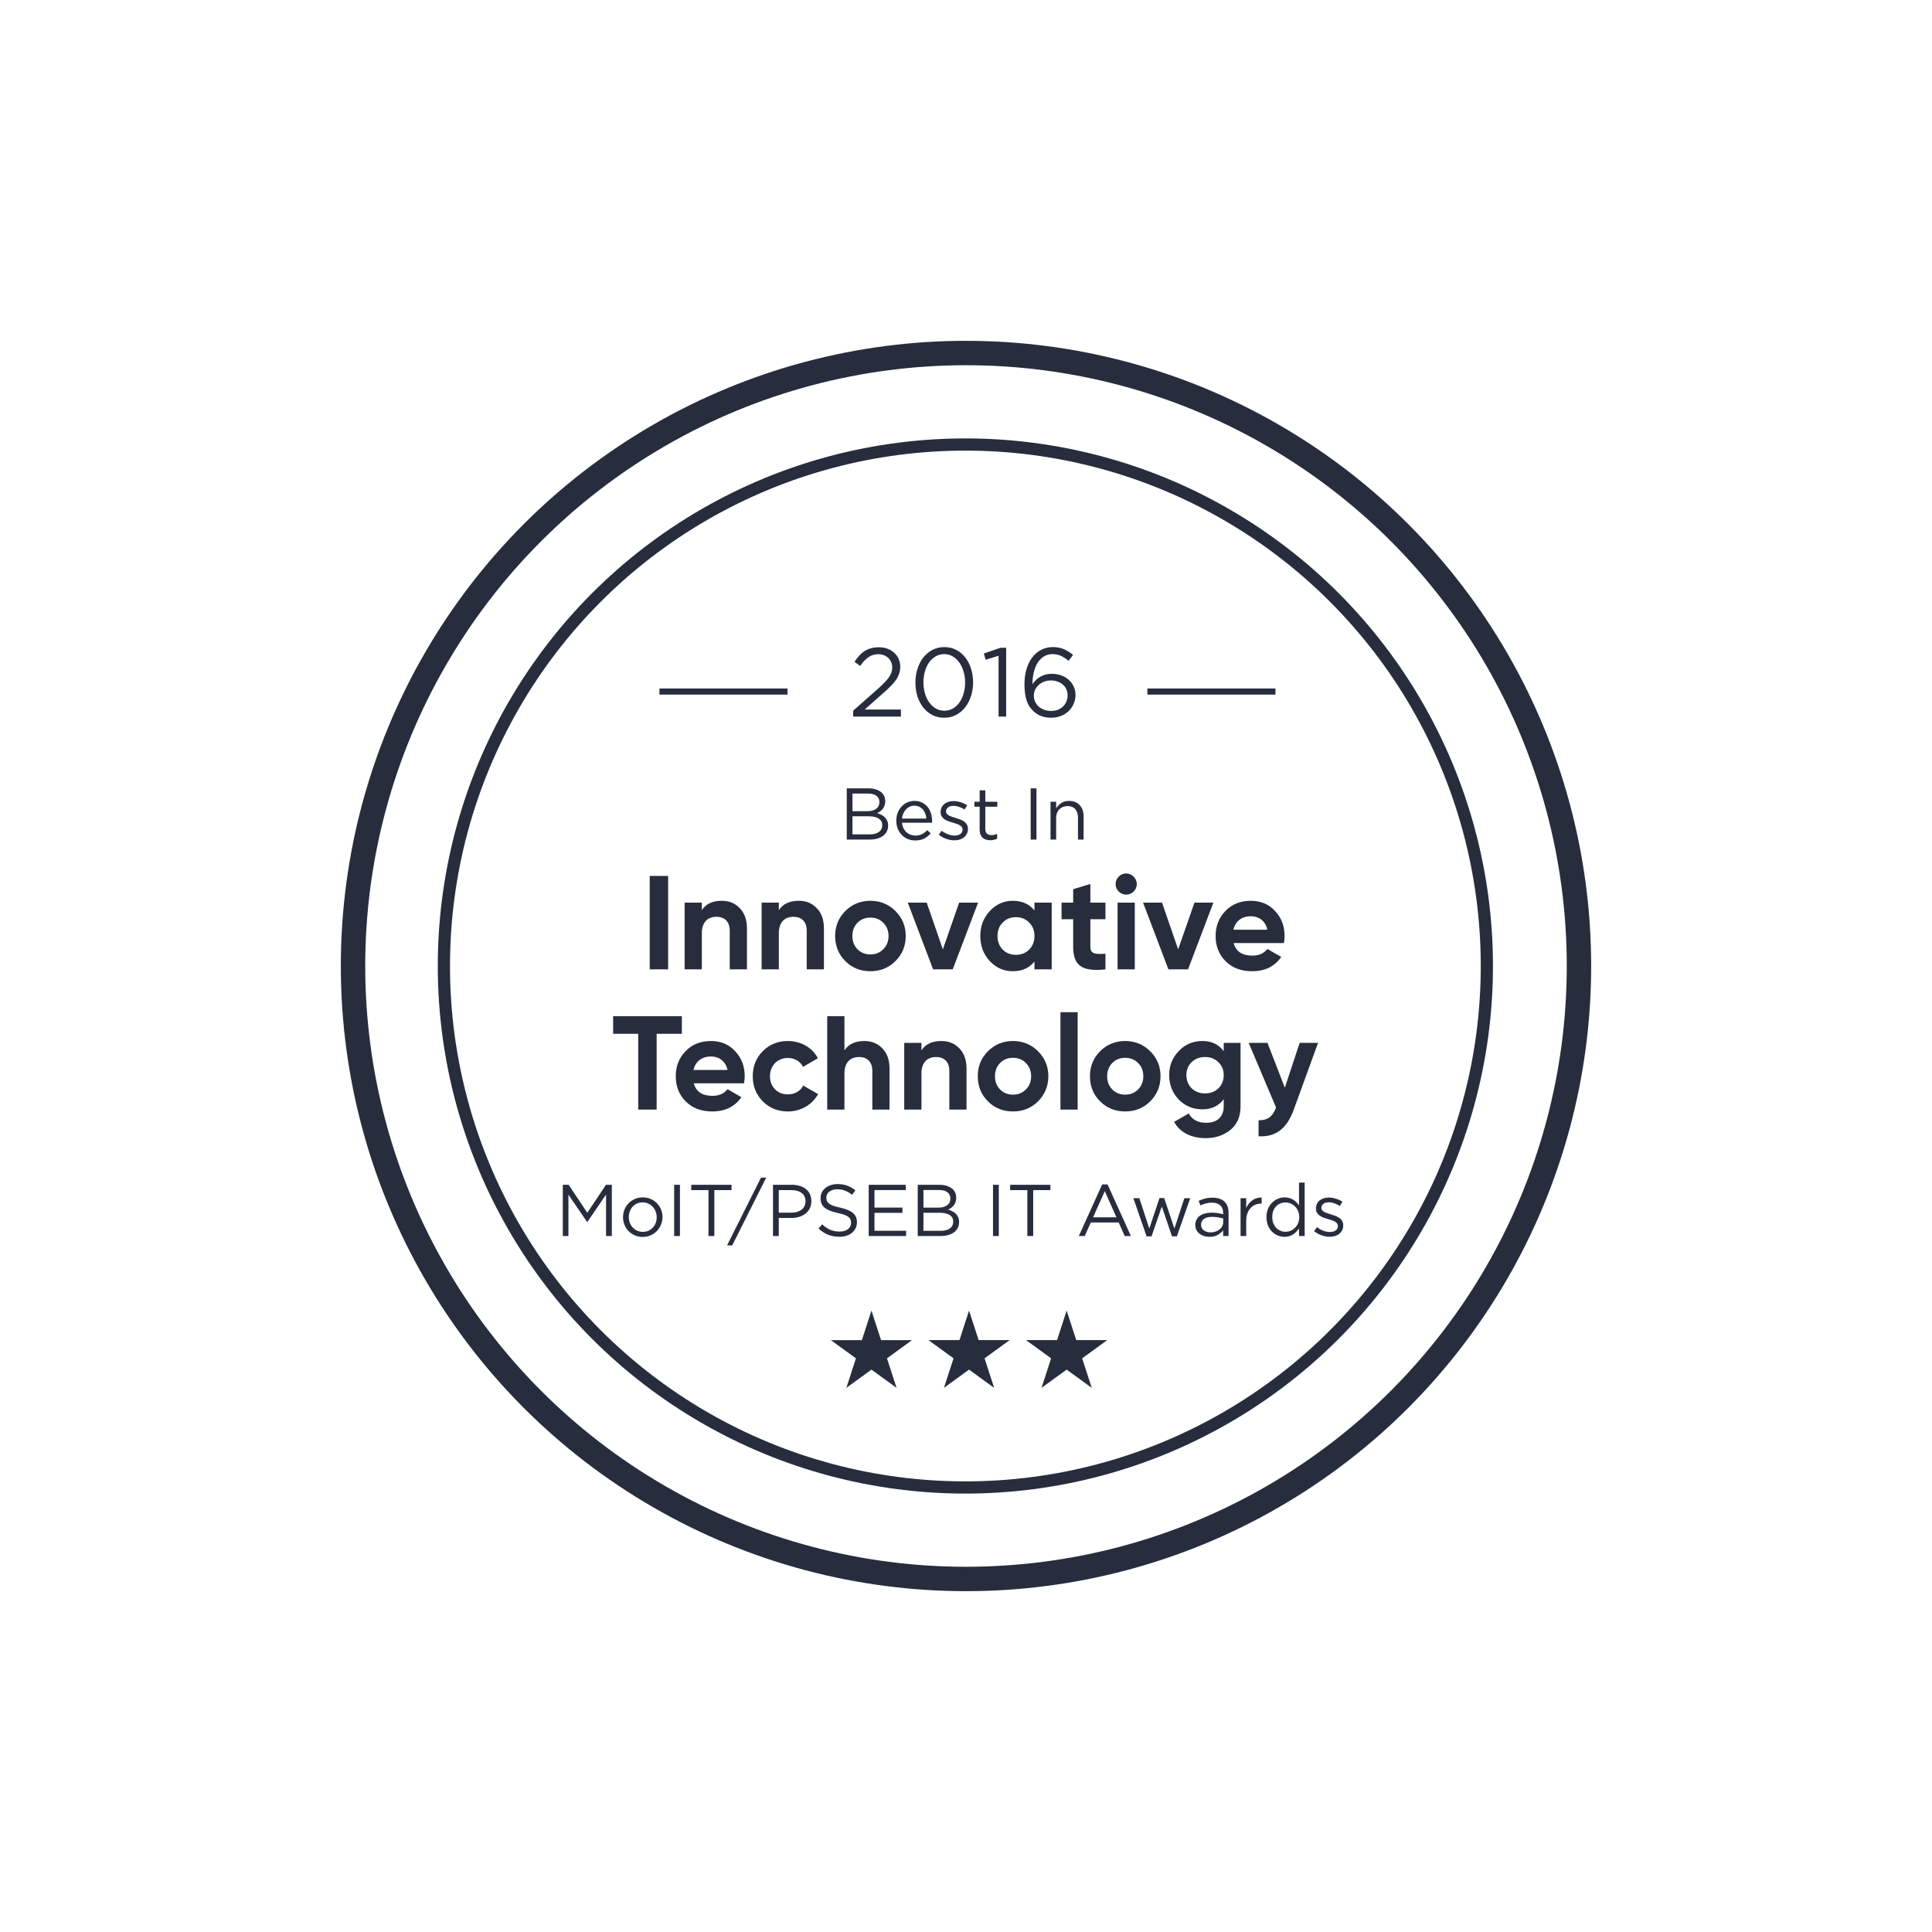 <?xml version="1.0" encoding="UTF-8"?>
<svg xmlns="http://www.w3.org/2000/svg" width="248" height="248" viewBox="0 0 248 248" fill="none">
  <g filter="url(#filter0_d_2764_822)">
    <rect width="200" height="200" transform="translate(24 20)" fill="white"></rect>
    <circle cx="124" cy="120" r="78.684" stroke="#272D3D" stroke-width="3.132"></circle>
    <circle cx="123.92" cy="120" r="66.94" stroke="#272D3D" stroke-width="1.566"></circle>
    <path d="M112.765 79.977C112.999 79.977 113.224 80.019 113.441 80.102C113.658 80.177 113.846 80.29 114.005 80.441C114.164 80.582 114.289 80.758 114.381 80.967C114.481 81.167 114.531 81.397 114.531 81.656C114.531 81.873 114.498 82.086 114.431 82.294C114.372 82.495 114.268 82.704 114.118 82.921C113.976 83.13 113.788 83.355 113.554 83.597C113.32 83.84 113.036 84.111 112.702 84.412L109.52 87.218V87.982H115.646V87.08H110.998L113.341 85C113.725 84.666 114.055 84.361 114.331 84.086C114.606 83.802 114.836 83.531 115.02 83.272C115.203 83.004 115.337 82.737 115.42 82.47C115.512 82.203 115.558 81.906 115.558 81.581C115.558 81.221 115.491 80.891 115.358 80.591C115.224 80.282 115.036 80.019 114.794 79.802C114.552 79.576 114.264 79.401 113.93 79.275C113.604 79.15 113.241 79.088 112.84 79.088C112.456 79.088 112.109 79.129 111.8 79.213C111.499 79.296 111.224 79.418 110.973 79.576C110.731 79.735 110.506 79.931 110.297 80.165C110.088 80.399 109.884 80.662 109.683 80.954L110.41 81.48C110.76 80.987 111.115 80.616 111.474 80.365C111.834 80.106 112.264 79.977 112.765 79.977ZM124.911 83.585C124.911 82.967 124.823 82.386 124.648 81.844C124.481 81.292 124.235 80.812 123.909 80.403C123.592 79.985 123.203 79.66 122.744 79.426C122.293 79.184 121.788 79.063 121.228 79.063C120.66 79.063 120.147 79.184 119.687 79.426C119.228 79.668 118.836 79.998 118.51 80.415C118.193 80.825 117.946 81.305 117.771 81.856C117.595 82.407 117.508 82.992 117.508 83.61C117.508 84.228 117.591 84.812 117.758 85.364C117.934 85.906 118.18 86.387 118.497 86.804C118.823 87.213 119.211 87.539 119.662 87.781C120.122 88.015 120.635 88.132 121.203 88.132C121.763 88.132 122.272 88.011 122.731 87.769C123.191 87.527 123.579 87.201 123.896 86.792C124.222 86.374 124.473 85.89 124.648 85.338C124.823 84.787 124.911 84.203 124.911 83.585ZM123.884 83.61C123.884 84.094 123.821 84.558 123.696 85C123.579 85.435 123.404 85.819 123.17 86.153C122.944 86.478 122.665 86.742 122.331 86.942C122.005 87.134 121.637 87.23 121.228 87.23C120.819 87.23 120.447 87.134 120.113 86.942C119.779 86.742 119.495 86.474 119.262 86.14C119.028 85.806 118.848 85.418 118.723 84.975C118.598 84.533 118.535 84.069 118.535 83.585C118.535 83.1 118.598 82.641 118.723 82.207C118.848 81.764 119.023 81.38 119.249 81.054C119.483 80.72 119.763 80.457 120.088 80.265C120.422 80.065 120.794 79.965 121.203 79.965C121.612 79.965 121.98 80.065 122.306 80.265C122.64 80.466 122.924 80.733 123.157 81.067C123.391 81.401 123.571 81.789 123.696 82.232C123.821 82.666 123.884 83.126 123.884 83.61ZM126.289 79.889L126.527 80.691L128.18 80.177V87.982H129.157V79.15H128.431L126.289 79.889ZM137.743 80.065C137.359 79.747 136.962 79.501 136.553 79.326C136.144 79.15 135.676 79.063 135.15 79.063C134.574 79.063 134.06 79.188 133.609 79.438C133.158 79.681 132.774 80.019 132.457 80.453C132.148 80.879 131.91 81.384 131.743 81.969C131.584 82.545 131.505 83.167 131.505 83.835C131.505 84.286 131.53 84.687 131.58 85.038C131.63 85.38 131.701 85.685 131.793 85.952C131.885 86.22 131.997 86.458 132.131 86.666C132.273 86.875 132.432 87.067 132.607 87.243C132.883 87.518 133.213 87.735 133.597 87.894C133.989 88.053 134.428 88.132 134.912 88.132C135.355 88.132 135.768 88.061 136.152 87.919C136.536 87.769 136.866 87.564 137.142 87.305C137.426 87.046 137.647 86.737 137.806 86.378C137.973 86.019 138.056 85.627 138.056 85.201C138.056 84.791 137.973 84.42 137.806 84.086C137.647 83.752 137.43 83.468 137.154 83.234C136.879 82.992 136.557 82.808 136.19 82.683C135.822 82.558 135.434 82.495 135.025 82.495C134.707 82.495 134.419 82.532 134.16 82.608C133.91 82.683 133.68 82.783 133.471 82.908C133.271 83.025 133.091 83.167 132.933 83.334C132.782 83.493 132.649 83.66 132.532 83.835C132.532 83.267 132.59 82.75 132.707 82.282C132.824 81.806 132.991 81.397 133.208 81.054C133.434 80.712 133.705 80.445 134.023 80.253C134.34 80.061 134.699 79.965 135.1 79.965C135.501 79.965 135.864 80.04 136.19 80.19C136.515 80.34 136.841 80.553 137.167 80.829L137.743 80.065ZM137.042 85.238C137.042 85.522 136.991 85.79 136.891 86.04C136.791 86.282 136.649 86.495 136.465 86.679C136.282 86.854 136.06 86.996 135.801 87.105C135.543 87.205 135.25 87.255 134.925 87.255C134.599 87.255 134.298 87.205 134.023 87.105C133.755 87.005 133.522 86.867 133.321 86.691C133.129 86.516 132.979 86.307 132.87 86.065C132.762 85.823 132.707 85.56 132.707 85.276C132.707 85.025 132.757 84.787 132.858 84.562C132.966 84.328 133.117 84.123 133.309 83.948C133.501 83.764 133.73 83.618 133.998 83.51C134.273 83.401 134.574 83.347 134.899 83.347C135.217 83.347 135.505 83.397 135.764 83.497C136.031 83.589 136.257 83.718 136.44 83.885C136.632 84.052 136.779 84.253 136.879 84.487C136.987 84.712 137.042 84.963 137.042 85.238Z" fill="#272D3D"></path>
    <line x1="147.283" y1="84.768" x2="163.725" y2="84.768" stroke="#272D3D" stroke-width="0.783"></line>
    <line x1="84.648" y1="84.768" x2="101.089" y2="84.768" stroke="#272D3D" stroke-width="0.783"></line>
    <path d="M83.401 120.431H85.764V108.443H83.401V120.431ZM92.642 111.629C91.477 111.629 90.621 112.022 90.09 112.827V111.868H87.881V120.431H90.09V115.807C90.09 114.386 90.827 113.684 91.974 113.684C93.002 113.684 93.67 114.3 93.67 115.448V120.431H95.879V115.174C95.879 114.06 95.571 113.204 94.954 112.571C94.355 111.937 93.584 111.629 92.642 111.629ZM102.526 111.629C101.362 111.629 100.506 112.022 99.975 112.827V111.868H97.765V120.431H99.975V115.807C99.975 114.386 100.711 113.684 101.859 113.684C102.886 113.684 103.554 114.3 103.554 115.448V120.431H105.763V115.174C105.763 114.06 105.455 113.204 104.839 112.571C104.239 111.937 103.468 111.629 102.526 111.629ZM114.946 119.37C115.819 118.496 116.264 117.417 116.264 116.15C116.264 114.883 115.819 113.821 114.946 112.947C114.072 112.074 112.993 111.629 111.726 111.629C110.458 111.629 109.38 112.074 108.506 112.947C107.633 113.821 107.204 114.883 107.204 116.15C107.204 117.417 107.633 118.496 108.506 119.37C109.38 120.243 110.458 120.671 111.726 120.671C112.993 120.671 114.072 120.243 114.946 119.37ZM110.065 117.845C109.636 117.4 109.414 116.835 109.414 116.15C109.414 115.465 109.636 114.9 110.065 114.454C110.51 114.009 111.058 113.786 111.726 113.786C112.394 113.786 112.942 114.009 113.387 114.454C113.832 114.9 114.055 115.465 114.055 116.15C114.055 116.835 113.832 117.4 113.387 117.845C112.942 118.291 112.394 118.513 111.726 118.513C111.058 118.513 110.51 118.291 110.065 117.845ZM121.029 117.863L118.957 111.868H116.525L119.779 120.431H122.297L125.551 111.868H123.119L121.029 117.863ZM132.789 112.879C132.121 112.04 131.197 111.629 129.998 111.629C128.85 111.629 127.874 112.074 127.052 112.947C126.247 113.821 125.836 114.883 125.836 116.15C125.836 117.417 126.247 118.496 127.052 119.37C127.874 120.243 128.85 120.671 129.998 120.671C131.197 120.671 132.121 120.26 132.789 119.421V120.431H134.999V111.868H132.789V112.879ZM128.713 117.897C128.268 117.434 128.045 116.852 128.045 116.15C128.045 115.448 128.268 114.865 128.713 114.42C129.159 113.958 129.724 113.735 130.409 113.735C131.094 113.735 131.659 113.958 132.104 114.42C132.567 114.865 132.789 115.448 132.789 116.15C132.789 116.852 132.567 117.434 132.104 117.897C131.659 118.342 131.094 118.565 130.409 118.565C129.724 118.565 129.159 118.342 128.713 117.897ZM141.9 111.868H139.965V109.471L137.756 110.139V111.868H136.266V113.992H137.756V117.554C137.756 119.901 138.869 120.774 141.9 120.431V118.428C140.633 118.496 139.965 118.479 139.965 117.554V113.992H141.9V111.868ZM144.554 110.841C145.307 110.841 145.924 110.224 145.924 109.488C145.924 108.751 145.307 108.118 144.554 108.118C143.817 108.118 143.201 108.751 143.201 109.488C143.201 110.224 143.817 110.841 144.554 110.841ZM145.667 120.431V111.868H143.458V120.431H145.667ZM151.234 117.863L149.162 111.868H146.73L149.984 120.431H152.502L155.756 111.868H153.324L151.234 117.863ZM164.81 117.058C164.861 116.732 164.896 116.441 164.896 116.15C164.896 114.865 164.485 113.804 163.662 112.93C162.858 112.057 161.813 111.629 160.563 111.629C159.244 111.629 158.148 112.057 157.309 112.93C156.469 113.786 156.041 114.865 156.041 116.15C156.041 117.452 156.469 118.53 157.326 119.387C158.182 120.243 159.312 120.671 160.734 120.671C162.378 120.671 163.628 120.055 164.467 118.839L162.686 117.811C162.258 118.376 161.607 118.667 160.768 118.667C159.449 118.667 158.644 118.137 158.353 117.058H164.81ZM158.319 115.345C158.576 114.249 159.381 113.615 160.563 113.615C161.573 113.615 162.429 114.18 162.686 115.345H158.319ZM78.706 126.443V128.704H81.925V138.431H84.289V128.704H87.526V126.443H78.706ZM95.51 135.058C95.562 134.732 95.596 134.441 95.596 134.15C95.596 132.865 95.185 131.804 94.363 130.93C93.558 130.057 92.513 129.629 91.263 129.629C89.944 129.629 88.848 130.057 88.009 130.93C87.17 131.786 86.742 132.865 86.742 134.15C86.742 135.452 87.17 136.53 88.026 137.387C88.882 138.243 90.013 138.671 91.434 138.671C93.078 138.671 94.329 138.055 95.168 136.839L93.387 135.811C92.958 136.376 92.308 136.667 91.468 136.667C90.15 136.667 89.345 136.137 89.054 135.058H95.51ZM89.019 133.345C89.276 132.249 90.081 131.615 91.263 131.615C92.273 131.615 93.13 132.18 93.387 133.345H89.019ZM101.147 138.671C102.809 138.671 104.264 137.798 105.018 136.445L103.1 135.349C102.757 136.051 102.021 136.479 101.13 136.479C100.462 136.479 99.914 136.256 99.486 135.828C99.058 135.383 98.835 134.818 98.835 134.15C98.835 132.78 99.811 131.804 101.13 131.804C102.004 131.804 102.74 132.249 103.083 132.951L104.984 131.838C104.281 130.485 102.809 129.629 101.147 129.629C99.863 129.629 98.784 130.057 97.91 130.93C97.054 131.804 96.626 132.865 96.626 134.15C96.626 135.434 97.054 136.496 97.91 137.37C98.784 138.243 99.863 138.671 101.147 138.671ZM110.947 129.629C109.783 129.629 108.927 130.022 108.396 130.827V126.443H106.186V138.431H108.396V133.807C108.396 132.386 109.132 131.684 110.28 131.684C111.307 131.684 111.975 132.3 111.975 133.448V138.431H114.184V133.174C114.184 132.06 113.876 131.204 113.26 130.571C112.66 129.937 111.889 129.629 110.947 129.629ZM120.832 129.629C119.667 129.629 118.811 130.022 118.28 130.827V129.868H116.071V138.431H118.28V133.807C118.28 132.386 119.016 131.684 120.164 131.684C121.192 131.684 121.859 132.3 121.859 133.448V138.431H124.069V133.174C124.069 132.06 123.76 131.204 123.144 130.571C122.545 129.937 121.774 129.629 120.832 129.629ZM133.251 137.37C134.124 136.496 134.57 135.417 134.57 134.15C134.57 132.883 134.124 131.821 133.251 130.947C132.378 130.074 131.299 129.629 130.031 129.629C128.764 129.629 127.685 130.074 126.812 130.947C125.938 131.821 125.51 132.883 125.51 134.15C125.51 135.417 125.938 136.496 126.812 137.37C127.685 138.243 128.764 138.671 130.031 138.671C131.299 138.671 132.378 138.243 133.251 137.37ZM128.37 135.845C127.942 135.4 127.719 134.835 127.719 134.15C127.719 133.465 127.942 132.9 128.37 132.454C128.815 132.009 129.363 131.786 130.031 131.786C130.699 131.786 131.247 132.009 131.693 132.454C132.138 132.9 132.36 133.465 132.36 134.15C132.36 134.835 132.138 135.4 131.693 135.845C131.247 136.291 130.699 136.513 130.031 136.513C129.363 136.513 128.815 136.291 128.37 135.845ZM138.333 138.431V125.929H136.124V138.431H138.333ZM147.651 137.37C148.525 136.496 148.97 135.417 148.97 134.15C148.97 132.883 148.525 131.821 147.651 130.947C146.778 130.074 145.699 129.629 144.431 129.629C143.164 129.629 142.085 130.074 141.212 130.947C140.338 131.821 139.91 132.883 139.91 134.15C139.91 135.417 140.338 136.496 141.212 137.37C142.085 138.243 143.164 138.671 144.431 138.671C145.699 138.671 146.778 138.243 147.651 137.37ZM142.77 135.845C142.342 135.4 142.119 134.835 142.119 134.15C142.119 133.465 142.342 132.9 142.77 132.454C143.215 132.009 143.763 131.786 144.431 131.786C145.099 131.786 145.647 132.009 146.093 132.454C146.538 132.9 146.761 133.465 146.761 134.15C146.761 134.835 146.538 135.4 146.093 135.845C145.647 136.291 145.099 136.513 144.431 136.513C143.763 136.513 143.215 136.291 142.77 135.845ZM157.083 130.93C156.433 130.057 155.525 129.629 154.343 129.629C153.144 129.629 152.134 130.057 151.312 130.913C150.49 131.769 150.079 132.797 150.079 134.013C150.079 135.229 150.49 136.274 151.295 137.13C152.117 137.969 153.127 138.397 154.343 138.397C155.525 138.397 156.433 137.969 157.083 137.096V138.02C157.083 139.373 156.227 140.127 154.84 140.127C153.778 140.127 153.025 139.733 152.596 138.928L150.712 140.007C151.466 141.377 152.922 142.097 154.771 142.097C156.004 142.097 157.049 141.754 157.923 141.052C158.796 140.35 159.241 139.339 159.241 138.02V129.868H157.083V130.93ZM157.083 134.013C157.083 135.383 156.073 136.359 154.686 136.359C153.299 136.359 152.288 135.383 152.288 134.013C152.288 133.345 152.511 132.78 152.956 132.352C153.418 131.906 153.984 131.684 154.686 131.684C155.388 131.684 155.953 131.906 156.398 132.352C156.861 132.78 157.083 133.345 157.083 134.013ZM164.927 135.623L162.7 129.868H160.286L163.797 138.157C163.386 139.322 162.735 139.819 161.553 139.802V141.857C163.745 141.977 165.184 140.898 166.074 138.431L169.191 129.868H166.828L164.927 135.623Z" fill="#272D3D"></path>
    <path d="M77.794 149.335V154.662H78.537V148.086H77.785L75.389 151.675L72.993 148.086H72.242V154.662H72.965V149.345L75.361 152.858H75.398L77.794 149.335ZM85.04 152.229C85.04 151.884 84.977 151.559 84.852 151.252C84.726 150.945 84.551 150.679 84.325 150.453C84.1 150.221 83.831 150.04 83.517 149.908C83.21 149.77 82.876 149.702 82.512 149.702C82.143 149.702 81.801 149.77 81.488 149.908C81.181 150.04 80.915 150.221 80.689 150.453C80.464 150.685 80.289 150.957 80.163 151.271C80.038 151.577 79.975 151.903 79.975 152.248C79.975 152.592 80.038 152.918 80.163 153.225C80.289 153.532 80.464 153.801 80.689 154.033C80.915 154.258 81.181 154.44 81.488 154.578C81.795 154.709 82.13 154.775 82.493 154.775C82.857 154.775 83.195 154.709 83.508 154.578C83.821 154.44 84.091 154.255 84.316 154.023C84.541 153.792 84.717 153.522 84.842 153.215C84.974 152.902 85.04 152.573 85.04 152.229ZM84.297 152.248C84.297 152.511 84.253 152.758 84.166 152.99C84.078 153.215 83.956 153.413 83.799 153.582C83.643 153.751 83.455 153.886 83.236 153.986C83.016 154.08 82.775 154.127 82.512 154.127C82.255 154.127 82.017 154.077 81.798 153.976C81.579 153.876 81.388 153.741 81.225 153.572C81.069 153.403 80.943 153.203 80.849 152.971C80.761 152.739 80.718 152.492 80.718 152.229C80.718 151.966 80.761 151.722 80.849 151.496C80.937 151.264 81.056 151.064 81.206 150.895C81.363 150.719 81.551 150.585 81.77 150.491C81.989 150.391 82.23 150.34 82.493 150.34C82.75 150.34 82.988 150.391 83.207 150.491C83.427 150.591 83.618 150.729 83.781 150.904C83.943 151.073 84.069 151.274 84.156 151.505C84.25 151.737 84.297 151.985 84.297 152.248ZM86.538 148.086V154.662H87.28V148.086H86.538ZM91.696 148.771H93.904V148.086H88.736V148.771H90.944V154.662H91.696V148.771ZM97.686 147.165L93.327 155.865H93.994L98.353 147.165H97.686ZM104.148 150.181C104.148 149.855 104.089 149.564 103.97 149.307C103.857 149.044 103.691 148.825 103.472 148.649C103.259 148.468 102.999 148.33 102.692 148.236C102.391 148.136 102.056 148.086 101.687 148.086H99.225V154.662H99.967V152.342H101.565C101.915 152.342 102.247 152.298 102.56 152.21C102.874 152.116 103.146 151.978 103.378 151.797C103.616 151.615 103.804 151.39 103.942 151.12C104.079 150.851 104.148 150.538 104.148 150.181ZM103.397 150.209C103.397 150.428 103.353 150.629 103.265 150.81C103.184 150.986 103.062 151.139 102.899 151.271C102.742 151.396 102.551 151.493 102.326 151.562C102.106 151.631 101.862 151.665 101.593 151.665H99.967V148.771H101.63C102.163 148.771 102.589 148.894 102.908 149.138C103.234 149.376 103.397 149.733 103.397 150.209ZM106.074 149.73C106.074 149.579 106.105 149.439 106.168 149.307C106.237 149.175 106.331 149.063 106.45 148.969C106.575 148.875 106.722 148.8 106.891 148.743C107.067 148.687 107.261 148.659 107.474 148.659C107.812 148.659 108.135 148.715 108.442 148.828C108.755 148.941 109.065 149.122 109.372 149.373L109.804 148.8C109.466 148.53 109.115 148.33 108.752 148.198C108.395 148.061 107.975 147.992 107.493 147.992C107.179 147.992 106.891 148.039 106.628 148.133C106.365 148.22 106.137 148.346 105.942 148.508C105.748 148.665 105.598 148.853 105.491 149.072C105.385 149.291 105.332 149.532 105.332 149.796C105.332 150.071 105.376 150.309 105.463 150.51C105.551 150.71 105.686 150.885 105.867 151.036C106.049 151.186 106.278 151.314 106.553 151.421C106.835 151.527 107.164 151.621 107.54 151.703C107.884 151.778 108.166 151.856 108.385 151.938C108.611 152.019 108.786 152.11 108.911 152.21C109.037 152.31 109.124 152.423 109.174 152.548C109.224 152.667 109.25 152.805 109.25 152.962C109.25 153.3 109.115 153.572 108.846 153.779C108.582 153.986 108.229 154.089 107.784 154.089C107.327 154.089 106.923 154.014 106.572 153.864C106.221 153.707 105.874 153.472 105.529 153.159L105.069 153.704C105.463 154.061 105.877 154.327 106.309 154.502C106.747 154.672 107.23 154.756 107.756 154.756C108.081 154.756 108.382 154.712 108.658 154.625C108.933 154.537 109.168 154.412 109.362 154.249C109.563 154.086 109.719 153.889 109.832 153.657C109.945 153.425 110.001 153.168 110.001 152.887C110.001 152.379 109.826 151.981 109.475 151.693C109.131 151.405 108.592 151.18 107.859 151.017C107.496 150.942 107.198 150.863 106.967 150.782C106.735 150.694 106.553 150.6 106.422 150.5C106.29 150.394 106.199 150.278 106.149 150.153C106.099 150.027 106.074 149.886 106.074 149.73ZM116.264 148.086H111.51V154.662H116.311V153.986H112.253V151.684H115.842V151.007H112.253V148.762H116.264V148.086ZM120.604 148.086H117.804V154.662H120.726C121.083 154.662 121.409 154.621 121.703 154.54C121.998 154.459 122.248 154.343 122.455 154.192C122.668 154.036 122.831 153.845 122.944 153.619C123.056 153.394 123.113 153.14 123.113 152.858C123.113 152.633 123.075 152.432 123 152.257C122.925 152.082 122.825 151.931 122.699 151.806C122.574 151.681 122.424 151.574 122.248 151.487C122.079 151.393 121.898 151.318 121.703 151.261C121.835 151.205 121.96 151.136 122.079 151.054C122.204 150.967 122.317 150.86 122.417 150.735C122.518 150.61 122.596 150.466 122.652 150.303C122.715 150.14 122.746 149.949 122.746 149.73C122.746 149.479 122.696 149.254 122.596 149.053C122.496 148.847 122.352 148.674 122.164 148.537C121.976 148.393 121.75 148.283 121.487 148.208C121.224 148.126 120.93 148.086 120.604 148.086ZM120.482 151.017H118.537V148.753H120.538C121.008 148.753 121.368 148.85 121.619 149.044C121.869 149.238 121.995 149.501 121.995 149.833C121.995 150.221 121.854 150.516 121.572 150.716C121.29 150.917 120.927 151.017 120.482 151.017ZM120.745 153.995H118.537V151.675H120.614C121.19 151.675 121.625 151.775 121.92 151.975C122.214 152.169 122.361 152.448 122.361 152.811C122.361 153.187 122.217 153.478 121.929 153.685C121.641 153.892 121.246 153.995 120.745 153.995ZM127.467 148.086V154.662H128.209V148.086H127.467ZM132.625 148.771H134.833V148.086H129.666V148.771H131.874V154.662H132.625V148.771ZM142.173 148.039H141.478L138.481 154.662H139.242L140.021 152.924H143.601L144.371 154.662H145.17L142.173 148.039ZM143.31 152.257H140.313L141.816 148.903L143.31 152.257ZM149.437 149.786H148.836L147.53 153.704L146.252 149.805H145.482L147.182 154.7H147.821L149.137 150.867L150.442 154.7H151.072L152.782 149.805H152.03L150.752 153.704L149.437 149.786ZM155.561 150.378C156.018 150.378 156.372 150.491 156.623 150.716C156.879 150.935 157.008 151.264 157.008 151.703V151.872C156.788 151.809 156.563 151.759 156.331 151.722C156.1 151.684 155.827 151.665 155.514 151.665C155.207 151.665 154.925 151.7 154.668 151.769C154.418 151.837 154.199 151.938 154.011 152.069C153.829 152.201 153.688 152.367 153.588 152.567C153.488 152.761 153.438 152.987 153.438 153.244C153.438 153.5 153.488 153.723 153.588 153.911C153.694 154.098 153.832 154.258 154.001 154.39C154.177 154.515 154.371 154.609 154.584 154.672C154.803 154.734 155.025 154.766 155.251 154.766C155.683 154.766 156.04 154.681 156.322 154.512C156.61 154.343 156.839 154.149 157.008 153.929V154.662H157.703V151.693C157.703 151.048 157.524 150.563 157.167 150.237C156.81 149.905 156.3 149.739 155.636 149.739C155.279 149.739 154.963 149.777 154.687 149.852C154.412 149.921 154.139 150.018 153.87 150.143L154.086 150.735C154.311 150.629 154.54 150.544 154.772 150.481C155.01 150.412 155.273 150.378 155.561 150.378ZM155.589 152.201C155.89 152.201 156.156 152.223 156.388 152.266C156.626 152.31 156.835 152.357 157.017 152.407V152.877C157.017 153.071 156.973 153.25 156.886 153.413C156.804 153.569 156.688 153.707 156.538 153.826C156.394 153.939 156.222 154.03 156.021 154.098C155.827 154.161 155.617 154.192 155.392 154.192C155.229 154.192 155.072 154.171 154.922 154.127C154.778 154.083 154.65 154.02 154.537 153.939C154.424 153.851 154.333 153.748 154.264 153.629C154.202 153.51 154.17 153.372 154.17 153.215C154.17 152.902 154.293 152.655 154.537 152.473C154.781 152.291 155.132 152.201 155.589 152.201ZM159.968 152.727C159.968 152.364 160.018 152.044 160.118 151.769C160.219 151.487 160.356 151.252 160.532 151.064C160.707 150.876 160.911 150.735 161.143 150.641C161.381 150.547 161.631 150.5 161.894 150.5H161.95V149.72C161.719 149.714 161.503 149.742 161.302 149.805C161.102 149.868 160.917 149.962 160.748 150.087C160.579 150.206 160.428 150.35 160.297 150.519C160.165 150.688 160.056 150.873 159.968 151.073V149.805H159.245V154.662H159.968V152.727ZM167.473 154.662V147.804H166.749V150.735C166.655 150.597 166.546 150.466 166.421 150.34C166.302 150.215 166.167 150.106 166.017 150.012C165.866 149.918 165.697 149.843 165.509 149.786C165.321 149.73 165.115 149.702 164.889 149.702C164.595 149.702 164.31 149.761 164.034 149.88C163.759 149.993 163.511 150.159 163.292 150.378C163.073 150.591 162.897 150.854 162.766 151.167C162.634 151.48 162.569 151.837 162.569 152.238C162.569 152.639 162.634 152.996 162.766 153.309C162.897 153.622 163.073 153.889 163.292 154.108C163.511 154.321 163.759 154.484 164.034 154.596C164.31 154.709 164.595 154.766 164.889 154.766C165.115 154.766 165.318 154.737 165.5 154.681C165.688 154.625 165.857 154.546 166.007 154.446C166.158 154.346 166.292 154.23 166.411 154.098C166.536 153.967 166.649 153.829 166.749 153.685V154.662H167.473ZM166.778 152.229C166.778 152.511 166.728 152.771 166.627 153.009C166.533 153.24 166.402 153.438 166.233 153.601C166.07 153.763 165.882 153.892 165.669 153.986C165.462 154.073 165.246 154.117 165.021 154.117C164.789 154.117 164.57 154.073 164.363 153.986C164.156 153.898 163.975 153.773 163.818 153.61C163.662 153.441 163.536 153.24 163.442 153.009C163.355 152.777 163.311 152.517 163.311 152.229C163.311 151.934 163.355 151.671 163.442 151.44C163.536 151.202 163.658 151.004 163.809 150.848C163.965 150.685 164.147 150.563 164.354 150.481C164.56 150.394 164.783 150.35 165.021 150.35C165.246 150.35 165.462 150.397 165.669 150.491C165.882 150.578 166.07 150.704 166.233 150.867C166.402 151.029 166.533 151.227 166.627 151.458C166.728 151.69 166.778 151.947 166.778 152.229ZM172.425 153.3V153.281C172.425 153.062 172.378 152.877 172.284 152.727C172.196 152.576 172.077 152.448 171.927 152.342C171.776 152.235 171.607 152.147 171.419 152.079C171.238 152.01 171.053 151.947 170.865 151.891C170.702 151.841 170.546 151.79 170.395 151.74C170.245 151.69 170.11 151.634 169.991 151.571C169.879 151.509 169.788 151.437 169.719 151.355C169.65 151.267 169.616 151.167 169.616 151.054V151.036C169.616 150.835 169.7 150.669 169.869 150.538C170.038 150.4 170.267 150.331 170.555 150.331C170.793 150.331 171.034 150.375 171.278 150.463C171.529 150.544 171.767 150.657 171.992 150.801L172.321 150.256C172.071 150.093 171.792 149.965 171.485 149.871C171.178 149.77 170.874 149.72 170.574 149.72C170.336 149.72 170.113 149.755 169.907 149.824C169.706 149.886 169.531 149.98 169.381 150.106C169.237 150.225 169.124 150.372 169.042 150.547C168.961 150.716 168.92 150.904 168.92 151.111V151.13C168.92 151.355 168.967 151.543 169.061 151.693C169.161 151.844 169.287 151.969 169.437 152.069C169.594 152.169 169.766 152.254 169.954 152.323C170.148 152.385 170.339 152.445 170.527 152.501C170.683 152.545 170.834 152.592 170.978 152.642C171.128 152.692 171.26 152.752 171.372 152.821C171.485 152.883 171.573 152.959 171.635 153.046C171.704 153.134 171.739 153.237 171.739 153.356V153.375C171.739 153.613 171.645 153.801 171.457 153.939C171.269 154.077 171.028 154.145 170.734 154.145C170.445 154.145 170.157 154.092 169.869 153.986C169.587 153.879 169.315 153.726 169.052 153.525L168.685 154.042C168.961 154.261 169.277 154.437 169.634 154.568C169.991 154.694 170.345 154.756 170.696 154.756C170.94 154.756 171.166 154.725 171.372 154.662C171.585 154.593 171.767 154.496 171.917 154.371C172.074 154.246 172.196 154.095 172.284 153.92C172.378 153.738 172.425 153.532 172.425 153.3Z" fill="#272D3D"></path>
    <path d="M111.494 97.195H108.694V103.772H111.616C111.973 103.772 112.299 103.731 112.593 103.65C112.888 103.568 113.138 103.453 113.345 103.302C113.558 103.146 113.721 102.955 113.833 102.729C113.946 102.504 114.003 102.25 114.003 101.968C114.003 101.743 113.965 101.542 113.89 101.367C113.815 101.191 113.714 101.041 113.589 100.916C113.464 100.791 113.314 100.684 113.138 100.596C112.969 100.502 112.787 100.427 112.593 100.371C112.725 100.315 112.85 100.246 112.969 100.164C113.094 100.077 113.207 99.97 113.307 99.845C113.407 99.719 113.486 99.576 113.542 99.413C113.605 99.25 113.636 99.059 113.636 98.84C113.636 98.589 113.586 98.364 113.486 98.163C113.386 97.956 113.242 97.784 113.054 97.646C112.866 97.502 112.64 97.393 112.377 97.317C112.114 97.236 111.82 97.195 111.494 97.195ZM111.372 100.127H109.427V97.862H111.428C111.898 97.862 112.258 97.96 112.509 98.154C112.759 98.348 112.885 98.611 112.885 98.943C112.885 99.331 112.744 99.626 112.462 99.826C112.18 100.026 111.817 100.127 111.372 100.127ZM111.635 103.105H109.427V100.784H111.503C112.08 100.784 112.515 100.885 112.809 101.085C113.104 101.279 113.251 101.558 113.251 101.921C113.251 102.297 113.107 102.588 112.819 102.795C112.531 103.002 112.136 103.105 111.635 103.105ZM115.785 101.611H119.637C119.643 101.567 119.646 101.527 119.646 101.489C119.646 101.451 119.646 101.417 119.646 101.386C119.646 101.029 119.596 100.693 119.496 100.38C119.395 100.067 119.248 99.795 119.054 99.563C118.86 99.331 118.622 99.15 118.34 99.018C118.058 98.88 117.739 98.811 117.382 98.811C117.044 98.811 116.73 98.877 116.442 99.009C116.16 99.14 115.916 99.322 115.709 99.553C115.503 99.779 115.34 100.048 115.221 100.362C115.108 100.668 115.052 100.997 115.052 101.348C115.052 101.724 115.114 102.068 115.24 102.381C115.371 102.695 115.547 102.964 115.766 103.189C115.985 103.409 116.242 103.581 116.536 103.706C116.831 103.825 117.144 103.885 117.476 103.885C117.939 103.885 118.328 103.803 118.641 103.64C118.954 103.471 119.233 103.249 119.477 102.973L119.026 102.569C118.825 102.776 118.603 102.942 118.359 103.067C118.121 103.193 117.833 103.255 117.494 103.255C117.282 103.255 117.078 103.221 116.884 103.152C116.69 103.077 116.514 102.97 116.358 102.832C116.201 102.688 116.073 102.516 115.972 102.316C115.872 102.109 115.81 101.874 115.785 101.611ZM115.785 101.076C115.81 100.838 115.866 100.618 115.954 100.418C116.041 100.217 116.154 100.045 116.292 99.901C116.43 99.751 116.589 99.635 116.771 99.553C116.953 99.466 117.15 99.422 117.363 99.422C117.607 99.422 117.82 99.469 118.002 99.563C118.19 99.651 118.346 99.77 118.472 99.92C118.603 100.07 118.703 100.246 118.772 100.446C118.847 100.647 118.894 100.856 118.913 101.076H115.785ZM124.248 102.41V102.391C124.248 102.172 124.201 101.987 124.107 101.837C124.019 101.686 123.9 101.558 123.75 101.451C123.599 101.345 123.43 101.257 123.242 101.188C123.061 101.119 122.876 101.057 122.688 101C122.525 100.95 122.369 100.9 122.218 100.85C122.068 100.8 121.933 100.744 121.814 100.681C121.702 100.618 121.611 100.546 121.542 100.465C121.473 100.377 121.439 100.277 121.439 100.164V100.145C121.439 99.945 121.523 99.779 121.692 99.647C121.861 99.51 122.09 99.441 122.378 99.441C122.616 99.441 122.857 99.485 123.101 99.572C123.352 99.654 123.59 99.766 123.816 99.911L124.144 99.366C123.894 99.203 123.615 99.074 123.308 98.98C123.001 98.88 122.697 98.83 122.397 98.83C122.159 98.83 121.936 98.865 121.73 98.933C121.529 98.996 121.354 99.09 121.204 99.215C121.06 99.334 120.947 99.481 120.865 99.657C120.784 99.826 120.743 100.014 120.743 100.221V100.239C120.743 100.465 120.79 100.653 120.884 100.803C120.984 100.953 121.11 101.079 121.26 101.179C121.417 101.279 121.589 101.364 121.777 101.433C121.971 101.495 122.162 101.555 122.35 101.611C122.506 101.655 122.657 101.702 122.801 101.752C122.951 101.802 123.083 101.862 123.195 101.931C123.308 101.993 123.396 102.068 123.458 102.156C123.527 102.244 123.562 102.347 123.562 102.466V102.485C123.562 102.723 123.468 102.911 123.28 103.049C123.092 103.186 122.851 103.255 122.557 103.255C122.268 103.255 121.98 103.202 121.692 103.096C121.41 102.989 121.138 102.836 120.875 102.635L120.508 103.152C120.784 103.371 121.1 103.546 121.457 103.678C121.814 103.803 122.168 103.866 122.519 103.866C122.763 103.866 122.989 103.835 123.195 103.772C123.408 103.703 123.59 103.606 123.74 103.481C123.897 103.355 124.019 103.205 124.107 103.03C124.201 102.848 124.248 102.641 124.248 102.41ZM126.477 99.553H128.018V98.915H126.477V97.449H125.754V98.915H125.077V99.553H125.754V102.485C125.754 102.729 125.788 102.939 125.857 103.114C125.926 103.29 126.02 103.434 126.139 103.546C126.264 103.653 126.411 103.731 126.58 103.781C126.749 103.831 126.931 103.857 127.125 103.857C127.301 103.857 127.457 103.838 127.595 103.8C127.739 103.769 127.874 103.719 127.999 103.65V103.03C127.874 103.092 127.755 103.136 127.642 103.161C127.535 103.186 127.42 103.199 127.294 103.199C127.05 103.199 126.853 103.139 126.702 103.02C126.552 102.901 126.477 102.692 126.477 102.391V99.553ZM132.303 97.195V103.772H133.045V97.195H132.303ZM135.573 100.991C135.573 100.766 135.607 100.559 135.676 100.371C135.751 100.183 135.854 100.023 135.986 99.892C136.117 99.754 136.271 99.651 136.446 99.582C136.628 99.507 136.822 99.469 137.029 99.469C137.461 99.469 137.793 99.6 138.025 99.864C138.256 100.127 138.372 100.484 138.372 100.935V103.772H139.096V100.756C139.096 100.468 139.052 100.205 138.964 99.967C138.883 99.729 138.761 99.525 138.598 99.356C138.441 99.181 138.247 99.046 138.015 98.952C137.79 98.858 137.53 98.811 137.235 98.811C136.816 98.811 136.474 98.905 136.211 99.093C135.948 99.275 135.735 99.497 135.573 99.76V98.915H134.849V103.772H135.573V100.991Z" fill="#272D3D"></path>
    <path d="M111.864 164.236L113.095 168.023H117.076L113.855 170.363L115.086 174.15L111.864 171.809L108.643 174.15L109.873 170.363L106.652 168.023H110.634L111.864 164.236Z" fill="#272D3D"></path>
    <path d="M124.391 164.235L125.622 168.022H129.604L126.382 170.362L127.613 174.149L124.391 171.809L121.17 174.149L122.4 170.362L119.179 168.022H123.161L124.391 164.235Z" fill="#272D3D"></path>
    <path d="M136.918 164.235L138.149 168.022H142.131L138.909 170.362L140.14 174.149L136.918 171.809L133.697 174.149L134.927 170.362L131.706 168.022H135.688L136.918 164.235Z" fill="#272D3D"></path>
  </g>
  <defs>
    <filter id="filter0_d_2764_822" x="0" y="0" width="248" height="248" color-interpolation-filters="sRGB">
      <feFlood flood-opacity="0" result="BackgroundImageFix"></feFlood>
      <feColorMatrix in="SourceAlpha" type="matrix" values="0 0 0 0 0 0 0 0 0 0 0 0 0 0 0 0 0 0 127 0" result="hardAlpha"></feColorMatrix>
      <feOffset dy="4"></feOffset>
      <feGaussianBlur stdDeviation="12"></feGaussianBlur>
      <feComposite in2="hardAlpha" operator="out"></feComposite>
      <feColorMatrix type="matrix" values="0 0 0 0 0.252 0 0 0 0 0.095 0 0 0 0 0.487 0 0 0 0.2 0"></feColorMatrix>
      <feBlend mode="normal" in2="BackgroundImageFix" result="effect1_dropShadow_2764_822"></feBlend>
      <feBlend mode="normal" in="SourceGraphic" in2="effect1_dropShadow_2764_822" result="shape"></feBlend>
    </filter>
  </defs>
</svg>
